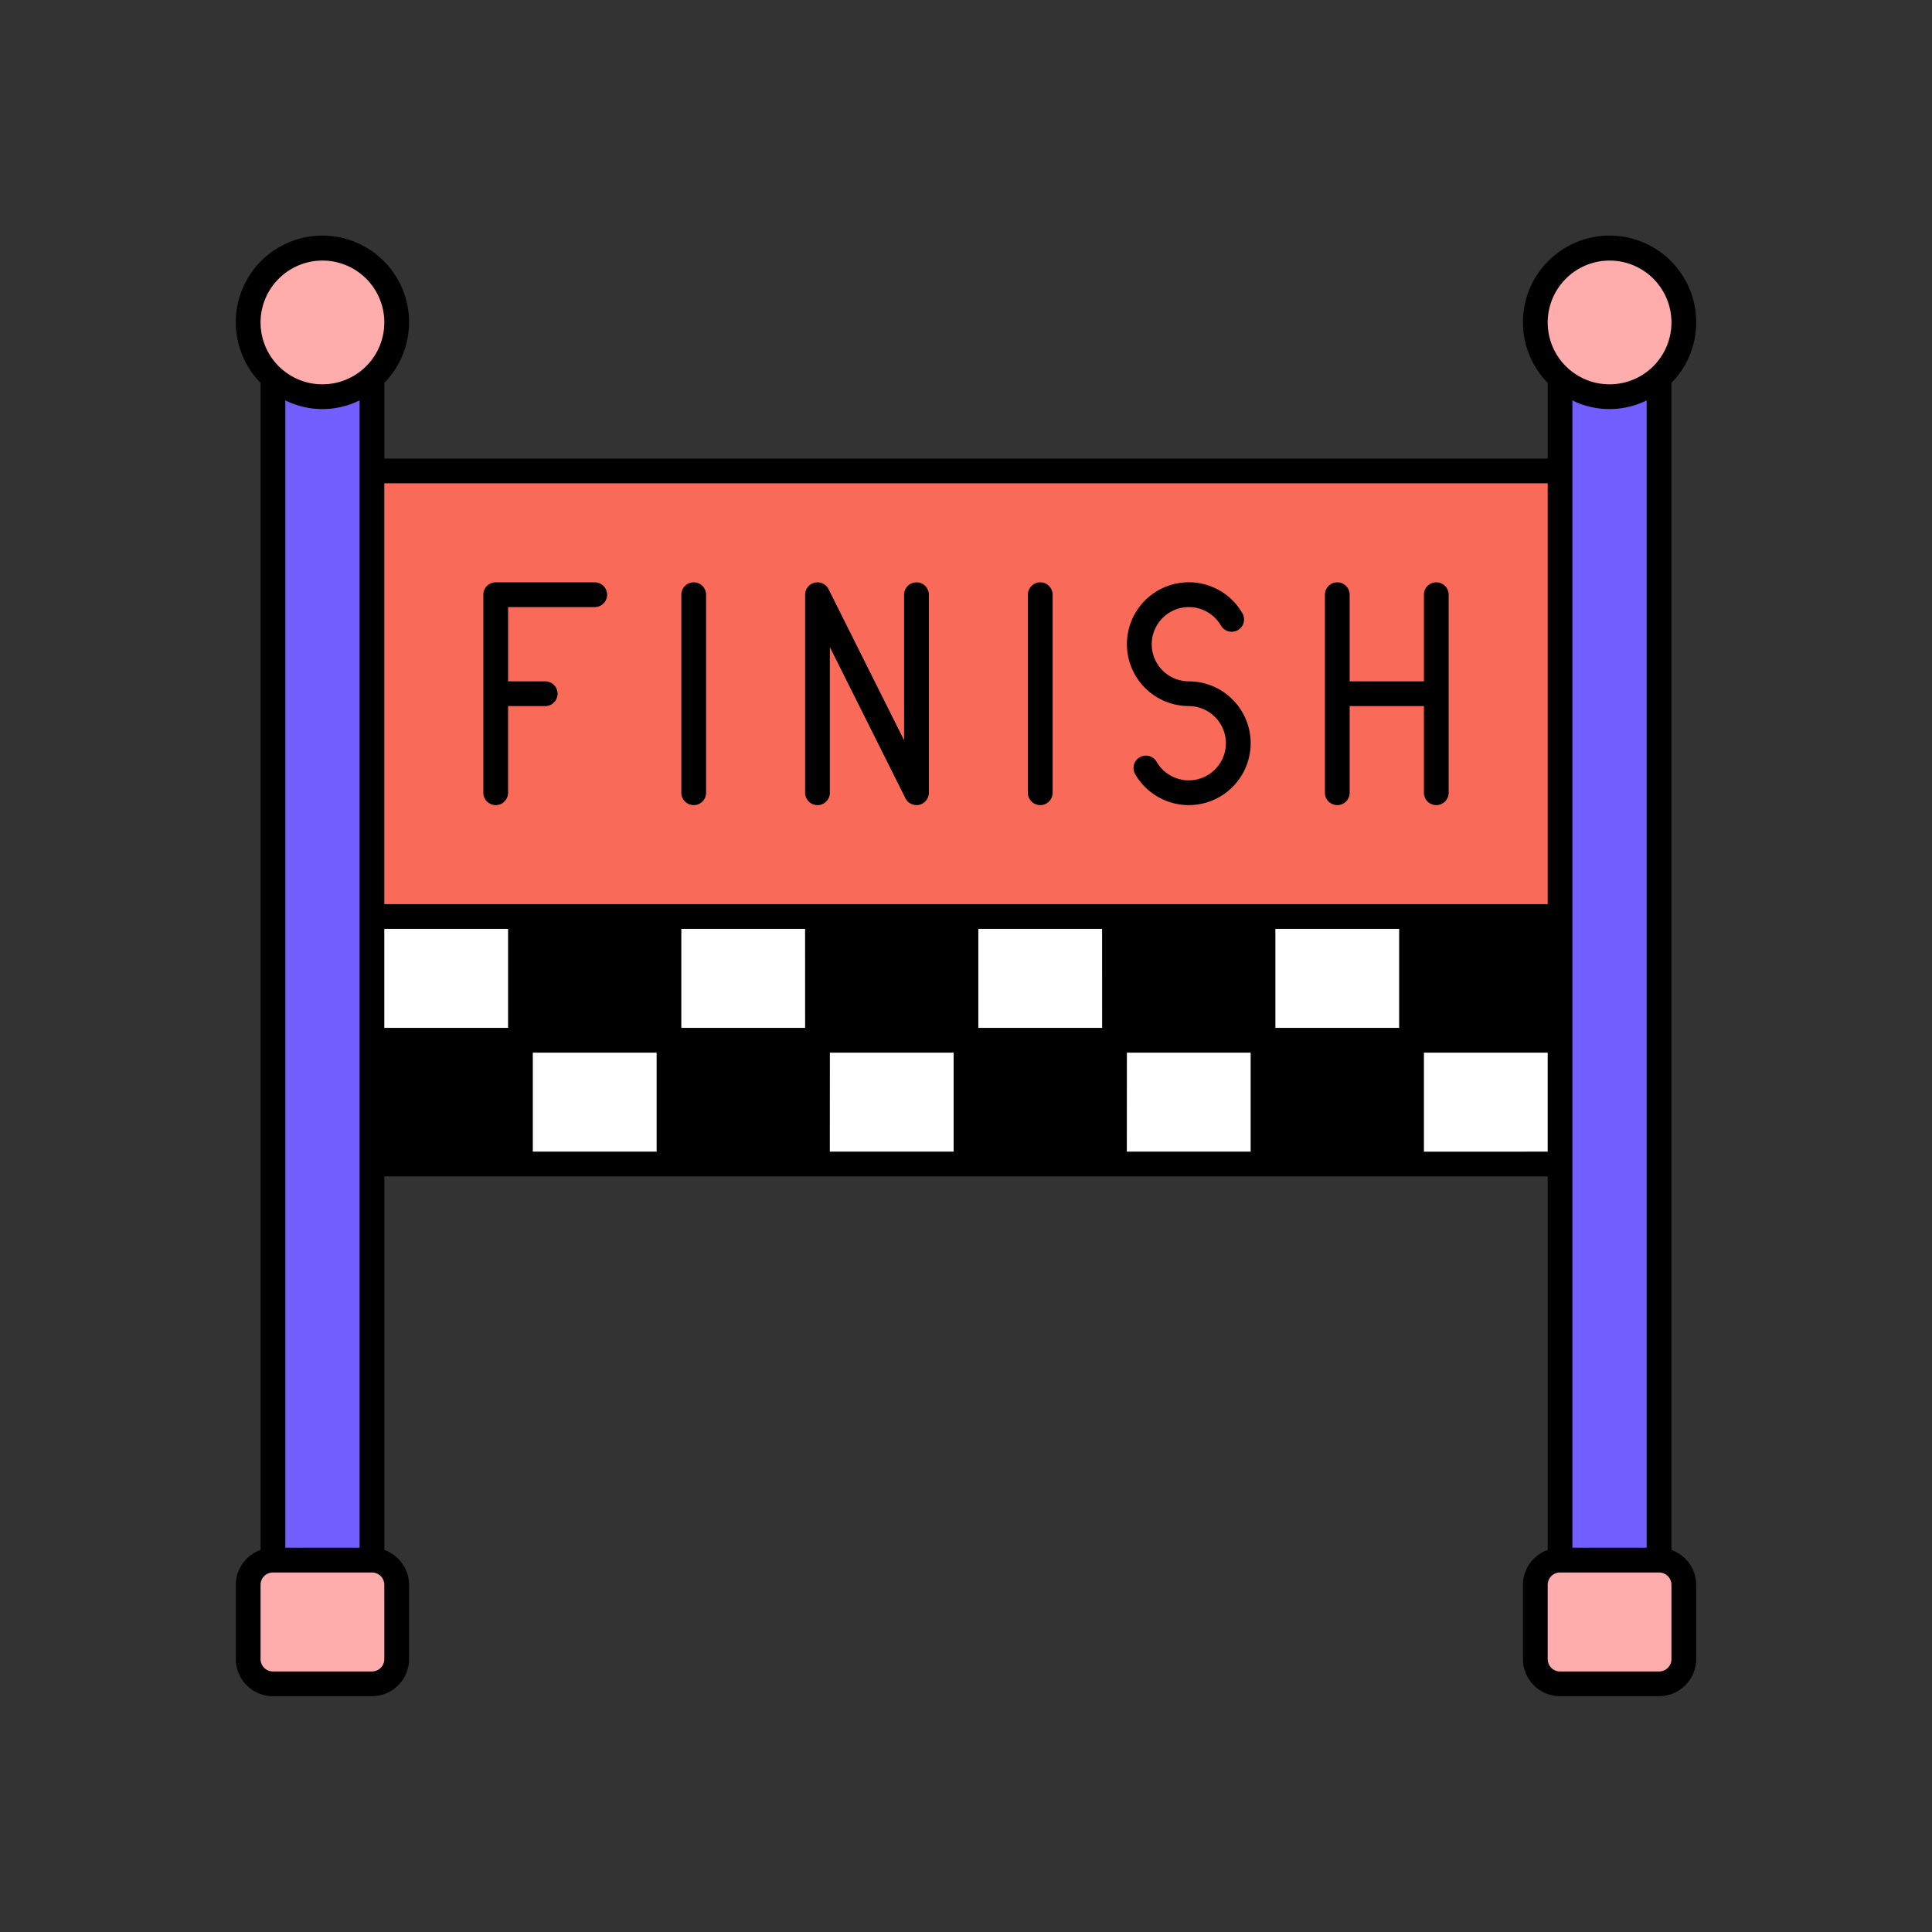 <svg xmlns="http://www.w3.org/2000/svg" width="134" height="134" viewBox="0 0 134 134">
  <rect x="0" y="0" width="134" height="134" fill="#333333" stroke="none"/>
  <g id="그룹_3965" data-name="그룹 3965" transform="translate(-1427 -4011)">
    <g id="그룹_3887" data-name="그룹 3887" transform="translate(1 2895)">
      <rect id="사각형_3677" data-name="사각형 3677" width="134" height="134" transform="translate(1426 1116)" fill="none"/>
    </g>
    <g id="finish-line_10552325" transform="translate(1442.855 4026.855)">
      <g id="b" transform="translate(1.358 1.358)">
        <path id="패스_3472" data-name="패스 3472" d="M11.3,6.15A5.048,5.048,0,0,1,9.584,9.979a5.12,5.12,0,0,1-6.867,0A5.048,5.048,0,0,1,1,6.15a5.15,5.15,0,0,1,10.3,0Z" transform="translate(-1 -1)" fill="#ffacad"/>
        <path id="패스_3473" data-name="패스 3473" d="M8.867,6.23V88.241H2V6.23a5.12,5.12,0,0,0,6.867,0Z" transform="translate(-0.283 2.749)" fill="#735eff"/>
        <path id="패스_3474" data-name="패스 3474" d="M63.3,6.15a5.15,5.15,0,0,1-10.3,0,5.15,5.15,0,1,1,10.3,0Z" transform="translate(36.273 -1)" fill="#ffacad"/>
        <path id="패스_3475" data-name="패스 3475" d="M60.867,6.23V88.241H54V6.23a5.12,5.12,0,0,0,6.867,0Z" transform="translate(36.99 2.749)" fill="#735eff"/>
        <rect id="사각형_3685" data-name="사각형 3685" width="10.301" height="8.584" rx="1" transform="translate(0 90.99)" fill="#ffacad"/>
        <rect id="사각형_3686" data-name="사각형 3686" width="10.301" height="8.584" rx="1" transform="translate(89.273 90.99)" fill="#ffacad"/>
        <path id="패스_3476" data-name="패스 3476" d="M6,10H88.406V40.9H6Z" transform="translate(2.584 5.451)" fill="#f96a59"/>
        <path id="패스_3477" data-name="패스 3477" d="M6,33H16.3v8.584H6Z" transform="translate(2.584 21.937)"/>
        <path id="패스_3478" data-name="패스 3478" d="M12,33H22.3v8.584H12Z" transform="translate(6.885 21.937)" fill="#fff"/>
        <path id="패스_3479" data-name="패스 3479" d="M18,33H28.3v8.584H18Z" transform="translate(11.185 21.937)"/>
        <path id="패스_3480" data-name="패스 3480" d="M24,33H34.3v8.584H24Z" transform="translate(15.486 21.937)" fill="#fff"/>
        <path id="패스_3481" data-name="패스 3481" d="M24,28H34.3v8.584H24Z" transform="translate(15.486 18.353)"/>
        <path id="패스_3482" data-name="패스 3482" d="M30,33H40.3v8.584H30Z" transform="translate(19.787 21.937)"/>
        <path id="패스_3483" data-name="패스 3483" d="M36,33H46.3v8.584H36Z" transform="translate(24.088 21.937)" fill="#fff"/>
        <path id="패스_3484" data-name="패스 3484" d="M42,33H52.3v8.584H42Z" transform="translate(28.389 21.937)"/>
        <path id="패스_3485" data-name="패스 3485" d="M48,33H58.3v8.584H48Z" transform="translate(32.689 21.937)" fill="#fff"/>
        <path id="패스_3486" data-name="패스 3486" d="M6,28H16.3v8.584H6Z" transform="translate(2.584 18.353)" fill="#fff"/>
        <path id="패스_3487" data-name="패스 3487" d="M12,28H22.3v8.584H12Z" transform="translate(6.885 18.353)"/>
        <path id="패스_3488" data-name="패스 3488" d="M18,28H28.3v8.584H18Z" transform="translate(11.185 18.353)" fill="#fff"/>
        <path id="패스_3489" data-name="패스 3489" d="M30,28H40.3v8.584H30Z" transform="translate(19.787 18.353)" fill="#fff"/>
        <path id="패스_3490" data-name="패스 3490" d="M36,28H46.3v8.584H36Z" transform="translate(24.088 18.353)"/>
        <path id="패스_3491" data-name="패스 3491" d="M42,28H52.3v8.584H42Z" transform="translate(28.389 18.353)" fill="#fff"/>
        <path id="패스_3492" data-name="패스 3492" d="M48,28H58.3v8.584H48Z" transform="translate(32.689 18.353)"/>
      </g>
      <g id="c" transform="translate(0.5 0.5)">
        <path id="패스_3493" data-name="패스 3493" d="M101.791,6.509A6.009,6.009,0,1,0,91.49,10.7v5.25H10.8V10.7a6.009,6.009,0,1,0-8.584,0V91.648A2.571,2.571,0,0,0,.5,94.065v5.15a2.578,2.578,0,0,0,2.575,2.575H9.942a2.578,2.578,0,0,0,2.575-2.575v-5.15A2.571,2.571,0,0,0,10.8,91.648V65.738H91.49v25.91a2.571,2.571,0,0,0-1.717,2.417v5.15a2.578,2.578,0,0,0,2.575,2.575h6.867a2.578,2.578,0,0,0,2.575-2.575v-5.15a2.571,2.571,0,0,0-1.717-2.417V10.7a5.981,5.981,0,0,0,1.717-4.192ZM3.934,11.915a5.8,5.8,0,0,0,5.15,0V91.49H3.934ZM10.8,48.57h8.584v6.867H10.8Zm10.3,0h8.584v6.867H21.1Zm49.787,0v6.867H62.3V48.57Zm-10.3,6.867H52V48.57h8.584Zm-10.3,0H41.7V48.57h8.584Zm-10.3,0H31.4V48.57h8.584Zm-10.3,1.717v6.867H21.1V57.154Zm1.717,0h8.584v6.867H31.4Zm10.3,0h8.584v6.867H41.7Zm10.3,0h8.584v6.867H52Zm10.3,0h8.584v6.867H62.3Zm10.3,0h8.584v6.867H72.605Zm0-1.717V48.57h8.584v6.867Zm10.3-6.867H91.49v6.867H82.906Zm10.3,16.31V11.915a5.8,5.8,0,0,0,5.15,0V91.49h-5.15ZM95.782,2.217A4.292,4.292,0,1,1,91.49,6.509,4.3,4.3,0,0,1,95.782,2.217ZM91.49,17.668V46.853H10.8V17.668ZM6.509,2.217A4.292,4.292,0,1,1,2.217,6.509,4.3,4.3,0,0,1,6.509,2.217Zm4.292,97a.859.859,0,0,1-.858.858H3.075a.859.859,0,0,1-.858-.858v-5.15a.859.859,0,0,1,.858-.858H9.942a.859.859,0,0,1,.858.858Zm0-42.061h8.584v6.867H10.8Zm72.105,6.867V57.154H91.49v6.867Zm17.168,35.194a.859.859,0,0,1-.858.858H92.348a.859.859,0,0,1-.858-.858v-5.15a.859.859,0,0,1,.858-.858h6.867a.859.859,0,0,1,.858.858Z" transform="translate(-0.5 -0.5)"/>
        <path id="패스_3494" data-name="패스 3494" d="M11.358,29.951a.859.859,0,0,0,.858-.858V23.084h2.575a.858.858,0,1,0,0-1.717H12.217v-5.15h6.009a.858.858,0,0,0,0-1.717H11.358a.859.859,0,0,0-.858.858V29.093A.859.859,0,0,0,11.358,29.951Z" transform="translate(6.668 9.535)"/>
        <path id="패스_3495" data-name="패스 3495" d="M19.358,29.951a.859.859,0,0,0,.858-.858V15.358a.858.858,0,1,0-1.717,0V29.093A.859.859,0,0,0,19.358,29.951Z" transform="translate(12.402 9.535)"/>
        <path id="패스_3496" data-name="패스 3496" d="M33.358,29.951a.859.859,0,0,0,.858-.858V15.358a.858.858,0,0,0-1.717,0V29.093A.859.859,0,0,0,33.358,29.951Z" transform="translate(22.437 9.535)"/>
        <path id="패스_3497" data-name="패스 3497" d="M45.358,29.951a.859.859,0,0,0,.858-.858V23.084h5.15v6.009a.858.858,0,1,0,1.717,0V15.358a.858.858,0,0,0-1.717,0v6.009h-5.15V15.358a.858.858,0,0,0-1.717,0V29.093A.859.859,0,0,0,45.358,29.951Z" transform="translate(31.039 9.535)"/>
        <path id="패스_3498" data-name="패스 3498" d="M24.358,29.951a.859.859,0,0,0,.858-.858v-10.1l5.241,10.481a.858.858,0,0,0,1.626-.385V15.358a.858.858,0,0,0-1.717,0v10.1L25.126,14.976a.858.858,0,0,0-1.626.385V29.094a.859.859,0,0,0,.858.858Z" transform="translate(15.986 9.535)"/>
        <path id="패스_3499" data-name="패스 3499" d="M40.792,23.084a2.575,2.575,0,1,1-2.232,3.863.858.858,0,0,0-1.485.86,4.292,4.292,0,1,0,3.717-6.44A2.575,2.575,0,1,1,43.024,17.5a.858.858,0,0,0,1.485-.86,4.292,4.292,0,1,0-3.717,6.44Z" transform="translate(25.305 9.535)"/>
      </g>
    </g>
  </g>
</svg>
